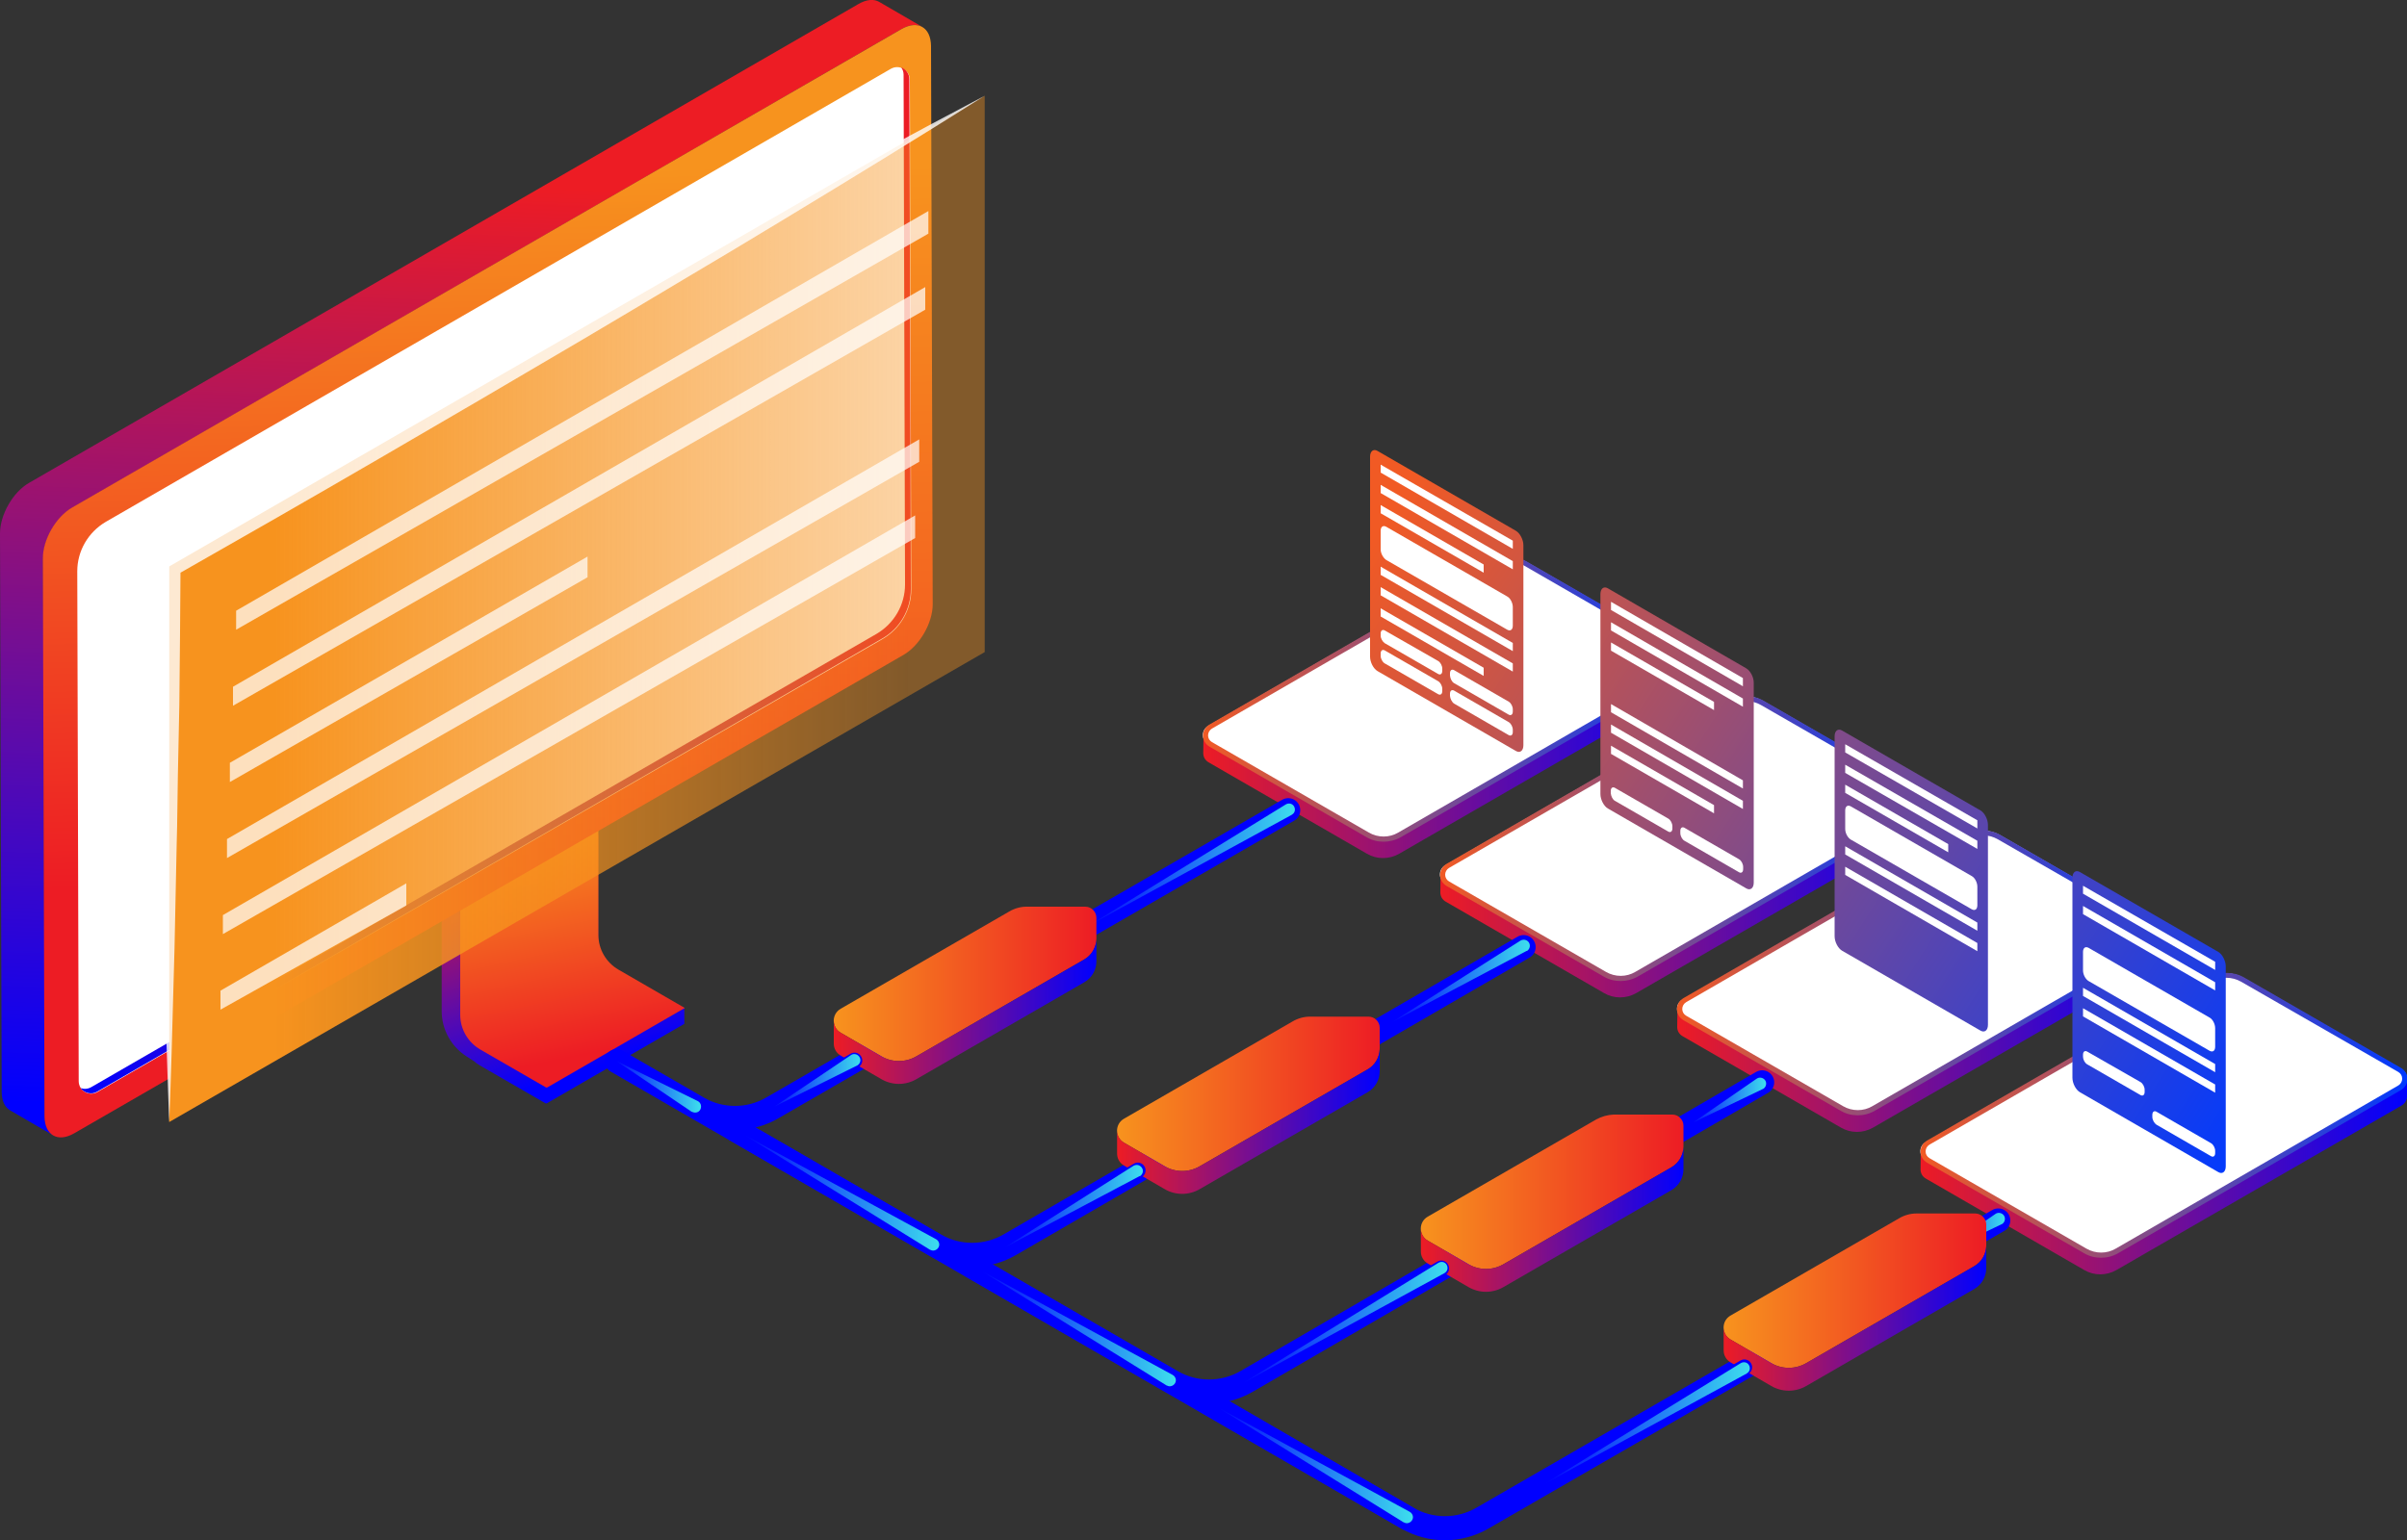 <?xml version="1.0" encoding="utf-8"?>
<!-- Generator: Adobe Illustrator 22.1.0, SVG Export Plug-In . SVG Version: 6.00 Build 0)  -->
<svg version="1.1" id="katman_1" xmlns="http://www.w3.org/2000/svg" xmlns:xlink="http://www.w3.org/1999/xlink" x="0px" y="0px"
	 viewBox="0 0 1000 640.1" style="enable-background:new 0 0 1000 640.1;" xml:space="preserve">
<rect x="0" y="0" width="1000" height="640.1" fill="#333333" stroke="none"/>
<style type="text/css">
	.st0{fill:#FFFFFF;}
	.st1{fill:url(#SVGID_1_);}
	.st2{fill:url(#SVGID_2_);}
	.st3{fill:url(#SVGID_3_);}
	.st4{fill:url(#SVGID_4_);}
	.st5{fill:url(#SVGID_5_);}
	.st6{fill:url(#SVGID_6_);}
	.st7{fill:url(#SVGID_7_);}
	.st8{fill:url(#SVGID_8_);}
	.st9{fill:url(#SVGID_9_);}
	.st10{fill:url(#SVGID_10_);}
	.st11{fill:url(#SVGID_11_);}
	.st12{fill:url(#SVGID_12_);}
	.st13{fill:url(#SVGID_13_);}
	.st14{fill:none;stroke:#0000FF;stroke-miterlimit:10;}
	.st15{fill:none;stroke:#0000FF;stroke-width:10;stroke-linecap:round;stroke-linejoin:round;stroke-miterlimit:10;}
	.st16{fill:url(#SVGID_14_);}
	.st17{fill:url(#SVGID_15_);}
	.st18{fill:#0000FF;}
	.st19{fill:url(#SVGID_16_);}
	.st20{fill:url(#SVGID_17_);}
	.st21{fill:url(#SVGID_18_);}
	.st22{fill:url(#SVGID_19_);}
	.st23{fill:url(#SVGID_20_);}
	.st24{fill:url(#SVGID_21_);}
	.st25{fill:url(#SVGID_22_);}
	.st26{fill:url(#SVGID_23_);}
	.st27{fill:url(#SVGID_24_);}
	.st28{fill:url(#SVGID_25_);}
	.st29{fill:url(#SVGID_26_);}
	.st30{fill:url(#SVGID_27_);}
	.st31{fill:url(#SVGID_28_);}
	.st32{fill:url(#SVGID_29_);}
	.st33{fill:url(#SVGID_30_);}
	.st34{fill:url(#SVGID_31_);}
	.st35{fill:url(#SVGID_32_);}
	.st36{fill:url(#SVGID_33_);}
	.st37{fill:url(#SVGID_34_);}
	.st38{fill:url(#SVGID_35_);}
	.st39{fill:url(#SVGID_36_);}
	.st40{fill:url(#SVGID_37_);}
	.st41{fill:url(#SVGID_38_);}
	.st42{opacity:0.8;}
	.st43{opacity:0.71;fill:#FFFFFF;}
</style>
<g>
	<g>
		<path class="st0" d="M501.9,301.7l118.5-68.4c4.1-2.4,9.2-2.4,13.4,0l65.8,38c2.9,1.7,2.9,5.8,0,7.5l-118.5,68.4
			c-4.1,2.4-9.2,2.4-13.4,0l-65.8-38C499,307.6,499,303.4,501.9,301.7z"/>
		
			<linearGradient id="SVGID_1_" gradientUnits="userSpaceOnUse" x1="1147.639" y1="315.87" x2="1349.753" y2="315.87" gradientTransform="matrix(1 0 0 1 -647.916 0)">
			<stop  offset="0" style="stop-color:#ED1C24"/>
			<stop  offset="1" style="stop-color:#0000FF"/>
		</linearGradient>
		<path class="st1" d="M699.7,278.8l-118.5,68.4c-4.1,2.4-9.2,2.4-13.4,0l-65.8-38c-0.3-0.2-0.9-0.5-1.3-1.2c-0.7-1-0.8-2-0.7-2.4
			c0-0.1,0-0.1,0-0.2c0,2.5-0.1,5.1-0.1,7.6l0,0c0,1.5,0.7,2.9,2.2,3.8l65.8,38c4.1,2.4,9.2,2.4,13.4,0l118.5-68.4
			c1.4-0.8,2.2-2.3,2.2-3.8v-7.6C701.8,276.5,701.1,278,699.7,278.8z"/>
		<g>
			
				<linearGradient id="SVGID_2_" gradientUnits="userSpaceOnUse" x1="1147.725" y1="290.584" x2="1349.838" y2="290.584" gradientTransform="matrix(1 0 0 1 -647.916 0)">
				<stop  offset="0" style="stop-color:#F15A24"/>
				<stop  offset="1" style="stop-color:#003AFF"/>
			</linearGradient>
			<path class="st2" d="M574.8,349.8c-2.5,0-4.9-0.6-7.1-1.9l-65.2-37.6c-1.7-1-2.7-2.7-2.7-4.6s1-3.6,2.7-4.6l117.4-67.8
				c4.4-2.5,9.9-2.5,14.3,0l65.2,37.6c1.7,1,2.7,2.7,2.7,4.6c0,1.9-1,3.6-2.7,4.6l-117.4,67.8C579.7,349.2,577.2,349.8,574.8,349.8z
				 M503.5,302.8c-1,0.6-1.6,1.7-1.6,2.8c0,1.2,0.6,2.2,1.6,2.8l65.2,37.6c3.8,2.2,8.5,2.2,12.2,0l117.4-67.8c1-0.6,1.6-1.7,1.6-2.8
				c0-1.2-0.6-2.2-1.6-2.8L633.1,235c-3.8-2.2-8.5-2.2-12.2,0L503.5,302.8z"/>
		</g>
	</g>
	<g>
		<path class="st0" d="M600.4,359.6l118.5-68.4c4.1-2.4,9.2-2.4,13.4,0l65.8,38c2.9,1.7,2.9,5.8,0,7.5l-118.5,68.4
			c-4.1,2.4-9.2,2.4-13.4,0l-65.8-38C597.5,365.5,597.5,361.3,600.4,359.6z"/>
		
			<linearGradient id="SVGID_3_" gradientUnits="userSpaceOnUse" x1="1246.128" y1="373.777" x2="1448.242" y2="373.777" gradientTransform="matrix(1 0 0 1 -647.916 0)">
			<stop  offset="0" style="stop-color:#ED1C24"/>
			<stop  offset="1" style="stop-color:#0000FF"/>
		</linearGradient>
		<path class="st3" d="M798.2,336.7l-118.5,68.4c-4.1,2.4-9.2,2.4-13.4,0l-65.8-38c-0.3-0.2-0.9-0.5-1.3-1.2c-0.7-1-0.8-2-0.7-2.4
			c0-0.1,0-0.1,0-0.2c0,2.5-0.1,5.1-0.1,7.6l0,0c0,1.5,0.7,2.9,2.2,3.8l65.8,38c4.1,2.4,9.2,2.4,13.4,0l118.5-68.4
			c1.4-0.8,2.2-2.3,2.2-3.8V333C800.3,334.4,799.6,335.9,798.2,336.7z"/>
		<g>
			
				<linearGradient id="SVGID_4_" gradientUnits="userSpaceOnUse" x1="1246.214" y1="348.491" x2="1448.327" y2="348.491" gradientTransform="matrix(1 0 0 1 -647.916 0)">
				<stop  offset="0" style="stop-color:#F15A24"/>
				<stop  offset="1" style="stop-color:#003AFF"/>
			</linearGradient>
			<path class="st4" d="M673.3,407.7c-2.5,0-4.9-0.6-7.1-1.9L601,368.2c-1.7-1-2.7-2.7-2.7-4.6s1-3.6,2.7-4.6l117.4-67.8
				c4.4-2.5,9.9-2.5,14.3,0l65.2,37.6c1.7,1,2.7,2.7,2.7,4.6c0,1.9-1,3.6-2.7,4.6l-117.4,67.8C678.2,407.1,675.7,407.7,673.3,407.7z
				 M602,360.7c-1,0.6-1.6,1.7-1.6,2.8c0,1.2,0.6,2.2,1.6,2.8l65.2,37.6c3.8,2.2,8.5,2.2,12.2,0l117.4-67.8c1-0.6,1.6-1.7,1.6-2.8
				c0-1.2-0.6-2.2-1.6-2.8L731.6,293c-3.8-2.2-8.5-2.2-12.2,0L602,360.7z"/>
		</g>
	</g>
	<g>
		<path class="st0" d="M698.9,415.5L817.4,347c4.1-2.4,9.2-2.4,13.4,0l65.8,38c2.9,1.7,2.9,5.8,0,7.5L778.1,461
			c-4.1,2.4-9.2,2.4-13.4,0l-65.8-38C696,421.3,696,417.1,698.9,415.5z"/>
		
			<linearGradient id="SVGID_5_" gradientUnits="userSpaceOnUse" x1="1344.617" y1="429.606" x2="1546.731" y2="429.606" gradientTransform="matrix(1 0 0 1 -647.916 0)">
			<stop  offset="0" style="stop-color:#ED1C24"/>
			<stop  offset="1" style="stop-color:#0000FF"/>
		</linearGradient>
		<path class="st5" d="M896.6,392.6L778.1,461c-4.1,2.4-9.2,2.4-13.4,0l-65.8-38c-0.3-0.2-0.9-0.5-1.3-1.2c-0.7-1-0.8-2-0.7-2.4
			c0-0.1,0-0.1,0-0.2c0,2.5-0.1,5.1-0.1,7.6l0,0c0,1.5,0.7,2.9,2.2,3.8l65.8,38c4.1,2.4,9.2,2.4,13.4,0l118.5-68.4
			c1.4-0.8,2.2-2.3,2.2-3.8v-7.6C898.8,390.3,898.1,391.7,896.6,392.6z"/>
		<g>
			
				<linearGradient id="SVGID_6_" gradientUnits="userSpaceOnUse" x1="1344.703" y1="404.32" x2="1546.816" y2="404.32" gradientTransform="matrix(1 0 0 1 -647.916 0)">
				<stop  offset="0" style="stop-color:#F15A24"/>
				<stop  offset="1" style="stop-color:#003AFF"/>
			</linearGradient>
			<path class="st6" d="M771.8,463.5c-2.5,0-4.9-0.6-7.1-1.9L699.4,424c-1.7-1-2.7-2.7-2.7-4.6s1-3.6,2.7-4.6L816.8,347
				c4.4-2.5,9.9-2.5,14.3,0l65.2,37.6c1.7,1,2.7,2.7,2.7,4.6c0,1.9-1,3.6-2.7,4.6l-117.4,67.8C776.7,462.9,774.2,463.5,771.8,463.5z
				 M700.5,416.5c-1,0.6-1.6,1.7-1.6,2.8c0,1.2,0.6,2.2,1.6,2.8l65.2,37.6c3.8,2.2,8.5,2.2,12.2,0l117.4-67.8c1-0.6,1.6-1.7,1.6-2.8
				c0-1.2-0.6-2.2-1.6-2.8L830,348.8c-3.8-2.2-8.5-2.2-12.2,0L700.5,416.5z"/>
		</g>
	</g>
	<g>
		<path class="st0" d="M800,474.7l118.5-68.4c4.1-2.4,9.2-2.4,13.4,0l65.8,38c2.9,1.7,2.9,5.8,0,7.5l-118.5,68.4
			c-4.1,2.4-9.2,2.4-13.4,0l-65.8-38C797.1,480.5,797.1,476.3,800,474.7z"/>
		
			<linearGradient id="SVGID_7_" gradientUnits="userSpaceOnUse" x1="1445.717" y1="488.808" x2="1647.83" y2="488.808" gradientTransform="matrix(1 0 0 1 -647.916 0)">
			<stop  offset="0" style="stop-color:#ED1C24"/>
			<stop  offset="1" style="stop-color:#0000FF"/>
		</linearGradient>
		<path class="st7" d="M997.7,451.8l-118.5,68.4c-4.1,2.4-9.2,2.4-13.4,0l-65.8-38c-0.3-0.2-0.9-0.5-1.3-1.2c-0.7-1-0.8-2-0.7-2.4
			c0-0.1,0-0.1,0-0.2c0,2.5-0.1,5.1-0.1,7.6l0,0c0,1.5,0.7,2.9,2.2,3.8l65.8,38c4.1,2.4,9.2,2.4,13.4,0l118.5-68.4
			c1.4-0.8,2.2-2.3,2.2-3.8V448C999.9,449.5,999.2,450.9,997.7,451.8z"/>
		<g>
			
				<linearGradient id="SVGID_8_" gradientUnits="userSpaceOnUse" x1="1445.802" y1="463.522" x2="1647.916" y2="463.522" gradientTransform="matrix(1 0 0 1 -647.916 0)">
				<stop  offset="0" style="stop-color:#F15A24"/>
				<stop  offset="1" style="stop-color:#003AFF"/>
			</linearGradient>
			<path class="st8" d="M872.9,522.7c-2.5,0-4.9-0.6-7.1-1.9l-65.2-37.6c-1.7-1-2.7-2.7-2.7-4.6s1-3.6,2.7-4.6l117.4-67.8
				c4.4-2.5,9.9-2.5,14.3,0l65.2,37.6c1.7,1,2.7,2.7,2.7,4.6c0,1.9-1,3.6-2.7,4.6L880,520.8C877.8,522.1,875.3,522.7,872.9,522.7z
				 M801.6,475.7c-1,0.6-1.6,1.7-1.6,2.8c0,1.2,0.6,2.2,1.6,2.8l65.2,37.6c3.8,2.2,8.5,2.2,12.2,0l117.4-67.8c1-0.6,1.6-1.7,1.6-2.8
				c0-1.2-0.6-2.2-1.6-2.8L931.1,408c-3.8-2.2-8.5-2.2-12.2,0L801.6,475.7z"/>
		</g>
	</g>
	<g>
		
			<linearGradient id="SVGID_9_" gradientUnits="userSpaceOnUse" x1="-157.839" y1="347.589" x2="-191.12" y2="445.51" gradientTransform="matrix(-1 0 0 1 51.033 0)">
			<stop  offset="0" style="stop-color:#ED1C24"/>
			<stop  offset="1" style="stop-color:#0000FF"/>
		</linearGradient>
		<path class="st9" d="M278.5,422.3l-21.6-12.5c-5.2-3-8.4-8.5-8.4-14.5V347l-57.4,33.1v-6.8l-7.6-3.4v50.3
			c0,7.6,3.9,14.7,10.3,18.8l3.1,2c0.8,0.7,1.6,1.3,2.5,1.8l27.2,15.7c0.2,0.1,0.4,0.1,0.6,0l57.1-33v-6.8L278.5,422.3z"/>
		
			<linearGradient id="SVGID_10_" gradientUnits="userSpaceOnUse" x1="-169.936" y1="342.43" x2="-190.416" y2="438.432" gradientTransform="matrix(-1 0 0 1 51.033 0)">
			<stop  offset="0" style="stop-color:#F7931E"/>
			<stop  offset="1" style="stop-color:#ED1C24"/>
		</linearGradient>
		<path class="st10" d="M191.2,373.4v48.3c0,6,3.2,11.5,8.4,14.5l27.2,15.7c0.2,0.1,0.4,0.1,0.6,0l57.1-33l-27.5-15.9
			c-5.2-3-8.4-8.5-8.4-14.5v-48.3L191.2,373.4z"/>
		
			<linearGradient id="SVGID_11_" gradientUnits="userSpaceOnUse" x1="-142.007" y1="76.648" x2="-127.927" y2="464.495" gradientTransform="matrix(-1 0 0 1 51.033 0)">
			<stop  offset="0" style="stop-color:#ED1C24"/>
			<stop  offset="1" style="stop-color:#0000FF"/>
		</linearGradient>
		<path class="st11" d="M365.3,0.8c-2.2-1.3-5.3-1.1-8.7,0.9L12.2,200.6C5.4,204.4,0,213.9,0,221.7l0.7,232c0,3.9,1.4,6.6,3.6,7.8
			l17.9,10.4c-2.2-1.3-3.6-4-3.6-7.8l-0.7-232c0-7.8,5.4-17.2,12.2-21.1L374.5,12.1c3.4-2,6.5-2.1,8.7-0.9L365.3,0.8z"/>
		<g>
			
				<linearGradient id="SVGID_12_" gradientUnits="userSpaceOnUse" x1="-146.417" y1="72.297" x2="-155.378" y2="364.142" gradientTransform="matrix(-1 0 0 1 51.033 0)">
				<stop  offset="0" style="stop-color:#F7931E"/>
				<stop  offset="1" style="stop-color:#ED1C24"/>
			</linearGradient>
			<path class="st12" d="M374.5,12.1c6.8-3.9,12.2-0.8,12.3,7l0.7,232c0,7.8-5.4,17.2-12.2,21.1L30.8,471c-6.8,3.9-12.2,0.8-12.3-7
				l-0.7-232c0-7.8,5.4-17.2,12.2-21.1L374.5,12.1z"/>
		</g>
		<g>
			<path class="st0" d="M378,33.1l0.6,211.9c0,8.4-4.5,16.2-11.8,20.5L40.5,453.8c-3.5,2-7.8-0.5-7.8-4.5l-0.6-211.9
				c0-8.4,4.5-16.2,11.8-20.5L370.1,28.6C373.6,26.6,377.9,29.1,378,33.1z"/>
		</g>
		
			<linearGradient id="SVGID_13_" gradientUnits="userSpaceOnUse" x1="-327.376" y1="241.218" x2="17.497" y2="241.218" gradientTransform="matrix(-1 0 0 1 51.033 0)">
			<stop  offset="0" style="stop-color:#ED1C24"/>
			<stop  offset="1" style="stop-color:#0000FF"/>
		</linearGradient>
		<path class="st13" d="M377.8,32.9c0-2.3-1.5-4.2-3.4-4.9c0.6,0.8,1,1.9,1,3l0.6,211.9c0,8.4-4.5,16.2-11.8,20.5L37.9,451.8
			c-1.4,0.8-3,0.9-4.4,0.4c1.5,2,4.4,2.9,6.8,1.5l326.3-188.4c7.3-4.2,11.8-12,11.8-20.5L377.8,32.9z"/>
	</g>
	<path class="st14" d="M535.2,336.7"/>
	<g>
		<path class="st15" d="M535.2,336.7L320.9,460.4c-9.6,5.6-21.5,5.6-31.1,0l-33.6-19.4l328.6,190"/>
		<path class="st15" d="M305.4,469.4l82.9,47.9c9.6,5.6,21.5,5.6,31.2,0l213.5-123.7"/>
		<path class="st15" d="M403.8,526.2l82.9,47.9c9.6,5.6,21.5,5.6,31.2,0l214.2-124.3"/>
		<path class="st15" d="M502.3,583.1l82.4,47.8c9.6,5.6,21.5,5.6,31.2,0l214.3-123.7"/>
	</g>
	<g>
		<g>
			<linearGradient id="SVGID_14_" gradientUnits="userSpaceOnUse" x1="346.393" y1="408.88" x2="455.503" y2="408.88">
				<stop  offset="0" style="stop-color:#F7931E"/>
				<stop  offset="1" style="stop-color:#ED1C24"/>
			</linearGradient>
			<path class="st16" d="M419.3,378.8l-70,40.4c-3.9,2.2-3.9,7.8,0,10l16.9,9.8c4.5,2.6,10,2.6,14.5,0l69.8-40.3
				c3.1-1.8,5-5.1,5-8.7v-8.6c0-2.5-2.1-4.6-4.6-4.6h-24.4C424,376.8,421.5,377.5,419.3,378.8z"/>
			<linearGradient id="SVGID_15_" gradientUnits="userSpaceOnUse" x1="346.393" y1="420.471" x2="455.503" y2="420.471">
				<stop  offset="0" style="stop-color:#ED1C24"/>
				<stop  offset="1" style="stop-color:#0000FF"/>
			</linearGradient>
			<path class="st17" d="M450.5,398.7L380.7,439c-4.5,2.6-10,2.6-14.5,0l-16.9-9.8c-1.9-1.1-2.9-3.1-2.9-5v9.5c0,2,1,3.9,2.9,5
				l16.9,9.8c4.5,2.6,10,2.6,14.5,0l69.8-40.3c3.1-1.8,5-5.1,5-8.7v-8.6c0-0.1,0-0.2,0-0.4C455.3,393.9,453.4,397,450.5,398.7z"/>
		</g>
		<g>
			<path class="st18" d="M321.8,463.1c-1.1,0-2.2-0.6-2.8-1.6c-0.9-1.5-0.4-3.5,1.2-4.4l33.2-19.2c1.5-0.9,3.5-0.4,4.4,1.2
				c0.9,1.5,0.4,3.5-1.2,4.4l-33.2,19.2C322.9,463,322.3,463.1,321.8,463.1z"/>
		</g>
	</g>
	<g>
		<g>
			<linearGradient id="SVGID_16_" gradientUnits="userSpaceOnUse" x1="464.122" y1="454.572" x2="573.232" y2="454.572">
				<stop  offset="0" style="stop-color:#F7931E"/>
				<stop  offset="1" style="stop-color:#ED1C24"/>
			</linearGradient>
			<path class="st19" d="M537,424.5l-70,40.4c-3.9,2.2-3.9,7.8,0,10l16.9,9.8c4.5,2.6,10,2.6,14.5,0l69.8-40.3c3.1-1.8,5-5.1,5-8.7
				v-8.6c0-2.5-2.1-4.6-4.6-4.6h-24.4C541.7,422.5,539.2,423.2,537,424.5z"/>
			<linearGradient id="SVGID_17_" gradientUnits="userSpaceOnUse" x1="464.122" y1="466.164" x2="573.232" y2="466.164">
				<stop  offset="0" style="stop-color:#ED1C24"/>
				<stop  offset="1" style="stop-color:#0000FF"/>
			</linearGradient>
			<path class="st20" d="M568.2,444.4l-69.8,40.3c-4.5,2.6-10,2.6-14.5,0l-16.9-9.8c-1.9-1.1-2.9-3.1-2.9-5v9.5c0,2,1,3.9,2.9,5
				l16.9,9.8c4.5,2.6,10,2.6,14.5,0l69.8-40.3c3.1-1.8,5-5.1,5-8.7v-8.6c0-0.1,0-0.2,0-0.4C573,439.6,571.2,442.7,568.2,444.4z"/>
		</g>
		<g>
			<path class="st18" d="M439.5,508.8c-1.1,0-2.2-0.6-2.8-1.6c-0.9-1.5-0.4-3.5,1.2-4.4l33.2-19.2c1.5-0.9,3.5-0.4,4.4,1.2
				c0.9,1.5,0.4,3.5-1.2,4.4l-33.2,19.2C440.6,508.6,440,508.8,439.5,508.8z"/>
		</g>
	</g>
	<g>
		<g>
			<linearGradient id="SVGID_18_" gradientUnits="userSpaceOnUse" x1="590.261" y1="495.337" x2="699.371" y2="495.337">
				<stop  offset="0" style="stop-color:#F7931E"/>
				<stop  offset="1" style="stop-color:#ED1C24"/>
			</linearGradient>
			<path class="st21" d="M663.2,465.2l-70,40.4c-3.9,2.2-3.9,7.8,0,10l16.9,9.8c4.5,2.6,10,2.6,14.5,0l69.8-40.3
				c3.1-1.8,5-5.1,5-8.7v-8.6c0-2.5-2.1-4.6-4.6-4.6h-24.4C667.9,463.3,665.4,464,663.2,465.2z"/>
			<linearGradient id="SVGID_19_" gradientUnits="userSpaceOnUse" x1="590.261" y1="506.929" x2="699.371" y2="506.929">
				<stop  offset="0" style="stop-color:#ED1C24"/>
				<stop  offset="1" style="stop-color:#0000FF"/>
			</linearGradient>
			<path class="st22" d="M694.4,485.1l-69.8,40.3c-4.5,2.6-10,2.6-14.5,0l-16.9-9.8c-1.9-1.1-2.9-3.1-2.9-5v9.5c0,2,1,3.9,2.9,5
				l16.9,9.8c4.5,2.6,10,2.6,14.5,0l69.8-40.3c3.1-1.8,5-5.1,5-8.7v-8.6c0-0.1,0-0.2,0-0.4C699.2,480.4,697.3,483.4,694.4,485.1z"/>
		</g>
		<g>
			<path class="st18" d="M565.6,549.5c-1.1,0-2.2-0.6-2.8-1.6c-0.9-1.5-0.4-3.5,1.2-4.4l33.2-19.2c1.5-0.9,3.5-0.4,4.4,1.2
				c0.9,1.5,0.4,3.5-1.2,4.4l-33.2,19.2C566.7,549.4,566.2,549.5,565.6,549.5z"/>
		</g>
	</g>
	<g>
		<linearGradient id="SVGID_20_" gradientUnits="userSpaceOnUse" x1="450.313" y1="359.106" x2="537.939" y2="359.106">
			<stop  offset="0" style="stop-color:#3DDEED;stop-opacity:0"/>
			<stop  offset="1" style="stop-color:#3DDEED"/>
		</linearGradient>
		<path class="st23" d="M536.7,338.6l-83.9,45.8l81.4-50.1c1.2-0.7,2.7-0.4,3.4,0.8c0.7,1.2,0.4,2.7-0.8,3.4
			C536.8,338.5,536.7,338.5,536.7,338.6z"/>
	</g>
	<g>
		<linearGradient id="SVGID_21_" gradientUnits="userSpaceOnUse" x1="513.738" y1="549.663" x2="601.364" y2="549.663">
			<stop  offset="0" style="stop-color:#3DDEED;stop-opacity:0"/>
			<stop  offset="1" style="stop-color:#3DDEED"/>
		</linearGradient>
		<path class="st24" d="M600.1,529.1l-83.9,45.8l81.4-50.1c1.2-0.7,2.7-0.4,3.4,0.8c0.7,1.2,0.4,2.7-0.8,3.4
			C600.2,529.1,600.2,529.1,600.1,529.1z"/>
	</g>
	<g>
		<linearGradient id="SVGID_22_" gradientUnits="userSpaceOnUse" x1="415.01" y1="501.208" x2="474.642" y2="501.208">
			<stop  offset="0" style="stop-color:#3DDEED;stop-opacity:0"/>
			<stop  offset="1" style="stop-color:#3DDEED"/>
		</linearGradient>
		<path class="st25" d="M473.4,488.8l-55.9,29.6l53.4-33.9c1.2-0.7,2.7-0.4,3.5,0.8s0.4,2.7-0.8,3.5
			C473.5,488.7,473.5,488.8,473.4,488.8z"/>
	</g>
	<g>
		<linearGradient id="SVGID_23_" gradientUnits="userSpaceOnUse" x1="575.775" y1="407.604" x2="635.407" y2="407.604">
			<stop  offset="0" style="stop-color:#3DDEED;stop-opacity:0"/>
			<stop  offset="1" style="stop-color:#3DDEED"/>
		</linearGradient>
		<path class="st26" d="M634.2,395.2l-55.9,29.6l53.4-33.9c1.2-0.7,2.7-0.4,3.5,0.8c0.7,1.2,0.4,2.7-0.8,3.5
			C634.3,395.1,634.2,395.2,634.2,395.2z"/>
	</g>
	<g>
		<linearGradient id="SVGID_24_" gradientUnits="userSpaceOnUse" x1="700.911" y1="457.146" x2="733.593" y2="457.146">
			<stop  offset="0" style="stop-color:#3DDEED;stop-opacity:0"/>
			<stop  offset="1" style="stop-color:#3DDEED"/>
		</linearGradient>
		<path class="st27" d="M732.3,452.6l-28.9,13.9l26.4-18.2c1.1-0.8,2.7-0.5,3.5,0.6c0.8,1.1,0.5,2.7-0.6,3.5
			C732.6,452.5,732.5,452.5,732.3,452.6z"/>
	</g>
	<g>
		<linearGradient id="SVGID_25_" gradientUnits="userSpaceOnUse" x1="800.068" y1="513.385" x2="832.75" y2="513.385">
			<stop  offset="0" style="stop-color:#3DDEED;stop-opacity:0"/>
			<stop  offset="1" style="stop-color:#3DDEED"/>
		</linearGradient>
		<path class="st28" d="M831.5,508.8l-28.9,13.9l26.4-18.2c1.1-0.8,2.7-0.5,3.5,0.6c0.8,1.1,0.5,2.7-0.6,3.5
			C831.7,508.7,831.6,508.8,831.5,508.8z"/>
	</g>
	<g>
		<linearGradient id="SVGID_26_" gradientUnits="userSpaceOnUse" x1="319.274" y1="448.961" x2="357.376" y2="448.961">
			<stop  offset="0" style="stop-color:#3DDEED;stop-opacity:0"/>
			<stop  offset="1" style="stop-color:#3DDEED"/>
		</linearGradient>
		<path class="st29" d="M356.1,442.8l-34.4,17.1l31.8-21.4c1.1-0.8,2.7-0.5,3.5,0.7c0.8,1.1,0.5,2.7-0.7,3.5
			C356.3,442.7,356.2,442.8,356.1,442.8z"/>
	</g>
	<g>
		<linearGradient id="SVGID_27_" gradientUnits="userSpaceOnUse" x1="253.667" y1="451.753" x2="291.068" y2="451.753">
			<stop  offset="0" style="stop-color:#3DDEED;stop-opacity:0"/>
			<stop  offset="1" style="stop-color:#3DDEED"/>
		</linearGradient>
		<path class="st30" d="M287.3,462l-31.1-21l33.7,16.6c1.2,0.6,1.7,2.1,1.1,3.4s-2.1,1.7-3.4,1.1C287.5,462.1,287.4,462.1,287.3,462
			z"/>
	</g>
	<g>
		<linearGradient id="SVGID_28_" gradientUnits="userSpaceOnUse" x1="307.002" y1="495.809" x2="390.192" y2="495.809">
			<stop  offset="0" style="stop-color:#3DDEED;stop-opacity:0"/>
			<stop  offset="1" style="stop-color:#3DDEED"/>
		</linearGradient>
		<path class="st31" d="M386.4,519.4l-76.9-47.6l79.4,43.2c1.2,0.7,1.7,2.2,1,3.4s-2.2,1.7-3.4,1
			C386.5,519.4,386.5,519.4,386.4,519.4z"/>
	</g>
	<g>
		<linearGradient id="SVGID_29_" gradientUnits="userSpaceOnUse" x1="405.228" y1="552.198" x2="488.419" y2="552.198">
			<stop  offset="0" style="stop-color:#3DDEED;stop-opacity:0"/>
			<stop  offset="1" style="stop-color:#3DDEED"/>
		</linearGradient>
		<path class="st32" d="M484.7,575.8l-76.9-47.6l79.4,43.2c1.2,0.7,1.7,2.2,1,3.4c-0.7,1.2-2.2,1.7-3.4,1
			C484.7,575.8,484.7,575.8,484.7,575.8z"/>
	</g>
	<g>
		<linearGradient id="SVGID_30_" gradientUnits="userSpaceOnUse" x1="503.717" y1="609.066" x2="586.908" y2="609.066">
			<stop  offset="0" style="stop-color:#3DDEED;stop-opacity:0"/>
			<stop  offset="1" style="stop-color:#3DDEED"/>
		</linearGradient>
		<path class="st33" d="M583.2,632.7l-76.9-47.6l79.4,43.2c1.2,0.7,1.7,2.2,1,3.4c-0.7,1.2-2.2,1.7-3.4,1
			C583.2,632.7,583.2,632.7,583.2,632.7z"/>
	</g>
	<g>
		<g>
			<linearGradient id="SVGID_31_" gradientUnits="userSpaceOnUse" x1="716.12" y1="536.378" x2="825.23" y2="536.378">
				<stop  offset="0" style="stop-color:#F7931E"/>
				<stop  offset="1" style="stop-color:#ED1C24"/>
			</linearGradient>
			<path class="st34" d="M789,506.3l-70,40.4c-3.9,2.2-3.9,7.8,0,10l16.9,9.8c4.5,2.6,10,2.6,14.5,0l69.8-40.3c3.1-1.8,5-5.1,5-8.7
				v-8.6c0-2.5-2.1-4.6-4.6-4.6h-24.4C793.7,504.3,791.2,505,789,506.3z"/>
			<linearGradient id="SVGID_32_" gradientUnits="userSpaceOnUse" x1="716.12" y1="547.97" x2="825.23" y2="547.97">
				<stop  offset="0" style="stop-color:#ED1C24"/>
				<stop  offset="1" style="stop-color:#0000FF"/>
			</linearGradient>
			<path class="st35" d="M820.2,526.2l-69.8,40.3c-4.5,2.6-10,2.6-14.5,0l-16.9-9.8c-1.9-1.1-2.9-3.1-2.9-5v9.5c0,2,1,3.9,2.9,5
				l16.9,9.8c4.5,2.6,10,2.6,14.5,0l69.8-40.3c3.1-1.8,5-5.1,5-8.7v-8.6c0-0.1,0-0.2,0-0.4C825,521.4,823.2,524.5,820.2,526.2z"/>
		</g>
		<g>
			<path class="st18" d="M691.5,590.6c-1.1,0-2.2-0.6-2.8-1.6c-0.9-1.5-0.4-3.5,1.2-4.4l33.2-19.2c1.5-0.9,3.5-0.4,4.4,1.2
				c0.9,1.5,0.4,3.5-1.2,4.4l-33.2,19.2C692.6,590.5,692,590.6,691.5,590.6z"/>
		</g>
	</g>
	<g>
		<linearGradient id="SVGID_33_" gradientUnits="userSpaceOnUse" x1="639.36" y1="591.315" x2="726.986" y2="591.315">
			<stop  offset="0" style="stop-color:#3DDEED;stop-opacity:0"/>
			<stop  offset="1" style="stop-color:#3DDEED"/>
		</linearGradient>
		<path class="st36" d="M725.7,570.8l-83.9,45.8l81.4-50.1c1.2-0.7,2.7-0.4,3.4,0.8c0.7,1.2,0.4,2.7-0.8,3.4
			C725.8,570.7,725.8,570.7,725.7,570.8z"/>
	</g>
	<g>
		<linearGradient id="SVGID_34_" gradientUnits="userSpaceOnUse" x1="567.175" y1="228.093" x2="942.861" y2="468.097">
			<stop  offset="0" style="stop-color:#F15A24"/>
			<stop  offset="1" style="stop-color:#003AFF"/>
		</linearGradient>
		<path class="st37" d="M629.8,220.6l-57.5-33.2c-1.7-1-3.1,0.1-3.1,2.4v83.1c0,2.3,1.4,5,3.1,6l57.5,33.2c1.7,1,3.1-0.1,3.1-2.4
			v-83.1C632.9,224.3,631.5,221.6,629.8,220.6z"/>
		<linearGradient id="SVGID_35_" gradientUnits="userSpaceOnUse" x1="568.998" y1="225.24" x2="944.684" y2="465.244">
			<stop  offset="0" style="stop-color:#F15A24"/>
			<stop  offset="1" style="stop-color:#003AFF"/>
		</linearGradient>
		<path class="st38" d="M725.4,277.7L668,244.5c-1.7-1-3.1,0.1-3.1,2.4V330c0,2.3,1.4,5,3.1,6l57.5,33.2c1.7,1,3.1-0.1,3.1-2.4
			v-83.1C728.6,281.4,727.2,278.7,725.4,277.7z"/>
		<linearGradient id="SVGID_36_" gradientUnits="userSpaceOnUse" x1="570.384" y1="223.071" x2="946.07" y2="463.075">
			<stop  offset="0" style="stop-color:#F15A24"/>
			<stop  offset="1" style="stop-color:#003AFF"/>
		</linearGradient>
		<path class="st39" d="M822.8,336.8l-57.5-33.2c-1.7-1-3.1,0.1-3.1,2.4v83.1c0,2.3,1.4,5,3.1,6l57.5,33.2c1.7,1,3.1-0.1,3.1-2.4
			v-83.1C825.9,340.5,824.5,337.8,822.8,336.8z"/>
		<linearGradient id="SVGID_37_" gradientUnits="userSpaceOnUse" x1="572.346" y1="219.999" x2="948.032" y2="460.003">
			<stop  offset="0" style="stop-color:#F15A24"/>
			<stop  offset="1" style="stop-color:#003AFF"/>
		</linearGradient>
		<path class="st40" d="M921.6,395.6l-57.5-33.2c-1.7-1-3.1,0.1-3.1,2.4v83.1c0,2.3,1.4,5,3.1,6l57.5,33.2c1.7,1,3.1-0.1,3.1-2.4
			v-83.1C924.7,399.3,923.3,396.6,921.6,395.6z"/>
	</g>
	<path class="st0" d="M699.8,349.4l22.7,13.1c0.9,0.5,1.7,0,1.7-1.3v-0.9c0-1.2-0.7-2.6-1.7-3.2l-22.7-13.1c-0.9-0.5-1.7,0-1.7,1.3
		v0.9C698.1,347.5,698.9,348.9,699.8,349.4z"/>
	<g>
		<polygon class="st0" points="573.6,196.4 628.5,228.1 628.5,224.7 573.6,193.1 		"/>
		<polygon class="st0" points="573.6,204.9 628.5,236.6 628.5,233.2 573.6,201.5 		"/>
		<polygon class="st0" points="573.6,213.3 616.4,238 616.4,234.6 573.6,209.9 		"/>
		<path class="st0" d="M575.9,232.7l50.3,29c1.3,0.7,2.3,0,2.3-1.7v-7.7c0-1.7-1-3.7-2.3-4.4l-50.3-29c-1.3-0.7-2.3,0-2.3,1.7v7.7
			C573.6,230,574.7,231.9,575.9,232.7z"/>
		<polygon class="st0" points="573.6,238.9 628.5,270.6 628.5,267.2 573.6,235.5 		"/>
		<polygon class="st0" points="573.6,247.4 628.5,279.1 628.5,275.7 573.6,244 		"/>
		<polygon class="st0" points="573.6,256.2 616.4,280.9 616.4,277.5 573.6,252.8 		"/>
		<path class="st0" d="M604.1,283.9l22.7,13.1c0.9,0.5,1.7,0,1.7-1.3v-0.9c0-1.2-0.7-2.6-1.7-3.2l-22.7-13.1c-0.9-0.5-1.7,0-1.7,1.3
			v0.9C602.5,282,603.2,283.4,604.1,283.9z"/>
		<path class="st0" d="M575.3,267.3l22.2,12.8c0.9,0.5,1.7,0,1.7-1.3v-0.9c0-1.2-0.7-2.6-1.7-3.2L575.3,262c-0.9-0.5-1.7,0-1.7,1.3
			v0.9C573.6,265.3,574.4,266.7,575.3,267.3z"/>
		<path class="st0" d="M604.1,292.4l22.7,13.1c0.9,0.5,1.7,0,1.7-1.3v-0.9c0-1.2-0.7-2.6-1.7-3.2l-22.7-13.1c-0.9-0.5-1.7,0-1.7,1.3
			v0.9C602.5,290.4,603.2,291.8,604.1,292.4z"/>
		<path class="st0" d="M575.3,275.7l22.2,12.8c0.9,0.5,1.7,0,1.7-1.3v-0.9c0-1.2-0.7-2.6-1.7-3.2l-22.2-12.8c-0.9-0.5-1.7,0-1.7,1.3
			v0.9C573.6,273.8,574.4,275.2,575.3,275.7z"/>
		<polygon class="st0" points="669.3,253.5 724.1,285.2 724.1,281.8 669.3,250.1 		"/>
		<polygon class="st0" points="669.3,262 724.1,293.7 724.1,290.3 669.3,258.6 		"/>
		<polygon class="st0" points="669.3,270.4 712.1,295.1 712.1,291.7 669.3,267 		"/>
		<polygon class="st0" points="669.3,296 724.1,327.7 724.1,324.3 669.3,292.6 		"/>
		<polygon class="st0" points="669.3,304.5 724.1,336.2 724.1,332.8 669.3,301.1 		"/>
		<polygon class="st0" points="669.3,313.3 712.1,338 712.1,334.6 669.3,309.9 		"/>
		<path class="st0" d="M670.9,332.8l22.2,12.8c0.9,0.5,1.7,0,1.7-1.3v-0.9c0-1.2-0.7-2.6-1.7-3.2l-22.2-12.8c-0.9-0.5-1.7,0-1.7,1.3
			v0.9C669.3,330.9,670,332.3,670.9,332.8z"/>
		<polygon class="st0" points="766.6,312.7 821.5,344.3 821.5,340.9 766.6,309.3 		"/>
		<polygon class="st0" points="766.6,321.2 821.5,352.8 821.5,349.4 766.6,317.8 		"/>
		<polygon class="st0" points="766.6,329.5 809.4,354.2 809.4,350.8 766.6,326.1 		"/>
		<path class="st0" d="M768.9,348.9l50.3,29c1.3,0.7,2.3,0,2.3-1.7v-7.7c0-1.7-1-3.7-2.3-4.4l-50.3-29c-1.3-0.7-2.3,0-2.3,1.7v7.7
			C766.6,346.2,767.6,348.1,768.9,348.9z"/>
		<polygon class="st0" points="766.6,355.1 821.5,386.8 821.5,383.4 766.6,351.7 		"/>
		<polygon class="st0" points="766.6,363.6 821.5,395.3 821.5,391.9 766.6,360.2 		"/>
		<polygon class="st0" points="865.4,371.4 920.3,403.1 920.3,399.7 865.4,368.1 		"/>
		<polygon class="st0" points="865.4,379.9 920.3,411.6 920.3,408.2 865.4,376.5 		"/>
		<path class="st0" d="M867.7,407.7l50.3,29c1.3,0.7,2.3,0,2.3-1.7v-7.7c0-1.7-1-3.7-2.3-4.4l-50.3-29c-1.3-0.7-2.3,0-2.3,1.7v7.7
			C865.4,405,866.4,406.9,867.7,407.7z"/>
		<polygon class="st0" points="865.4,413.9 920.3,445.6 920.3,442.2 865.4,410.5 		"/>
		<polygon class="st0" points="865.4,422.4 920.3,454.1 920.3,450.7 865.4,419 		"/>
		<path class="st0" d="M867.1,442.3l22.2,12.8c0.9,0.5,1.7,0,1.7-1.3v-0.9c0-1.2-0.7-2.6-1.7-3.2L867.1,437c-0.9-0.5-1.7,0-1.7,1.3
			v0.9C865.4,440.3,866.1,441.7,867.1,442.3z"/>
	</g>
	<path class="st0" d="M895.9,467.4l22.7,13.1c0.9,0.5,1.7,0,1.7-1.3v-0.9c0-1.2-0.7-2.6-1.7-3.2l-22.7-13.1c-0.9-0.5-1.7,0-1.7,1.3
		v0.9C894.2,465.4,895,466.8,895.9,467.4z"/>
	
		<linearGradient id="SVGID_38_" gradientUnits="userSpaceOnUse" x1="1462.14" y1="253.055" x2="1197.994" y2="253.055" gradientTransform="matrix(-1 0 0 1 1576.031 0)">
		<stop  offset="0" style="stop-color:#F7931E"/>
		<stop  offset="1" style="stop-color:#F7931E;stop-opacity:0.4"/>
	</linearGradient>
	<polygon class="st41" points="409.1,39.8 409.1,271 70.3,466.3 70.3,235.4 	"/>
	<g>
		<g class="st42">
			<path class="st0" d="M409.1,39.8c-27.6,17.4-55.4,34.4-83.3,51.3l-20.9,12.6l-21,12.5c-14,8.4-28,16.7-42,25
				c-28.1,16.6-56.2,33-84.4,49.4c-28.2,16.4-56.5,32.6-84.8,48.7l2.3-3.9c-0.1,19.2-0.3,38.5-0.5,57.7L73.9,322
				c-0.2,9.6-0.2,19.2-0.5,28.9l-0.6,28.9c-0.1,4.8-0.2,9.6-0.3,14.4l-0.4,14.4L71.7,423l-0.4,14.4c-0.3,9.6-0.6,19.2-1,28.9
				c-0.4-9.6-0.7-19.2-1-28.9L68.8,423l-0.4-14.4l-0.4-14.4c-0.1-4.8-0.2-9.6-0.3-14.4l-0.6-28.9c-0.2-9.6-0.3-19.2-0.5-28.9
				l-0.4-28.9c-0.2-19.2-0.4-38.5-0.5-57.7l0-2.6l2.3-1.3c28.1-16.5,56.3-32.9,84.6-49.1c28.3-16.3,56.6-32.4,85-48.4
				c14.2-8,28.4-16,42.7-23.9l21.4-11.9L323,86.3C351.6,70.6,380.2,55,409.1,39.8z"/>
		</g>
		<polygon class="st43" points="98.1,253.8 98.1,261.7 385.7,97.1 385.7,87.7 		"/>
		<polygon class="st43" points="96.8,285.4 96.8,293.3 384.4,128.7 384.4,119.3 		"/>
		<polygon class="st43" points="94.3,348.7 94.3,356.6 381.9,191.9 381.9,182.6 		"/>
		<polygon class="st43" points="92.6,380.3 92.6,388.2 380.2,223.6 380.2,214.2 		"/>
		<polygon class="st43" points="244.1,231.3 244.1,239.9 95.5,325 95.5,317 		"/>
		<polygon class="st43" points="168.8,367.1 168.8,376.3 91.6,419.6 91.6,411.7 		"/>
	</g>
</g>
</svg>

